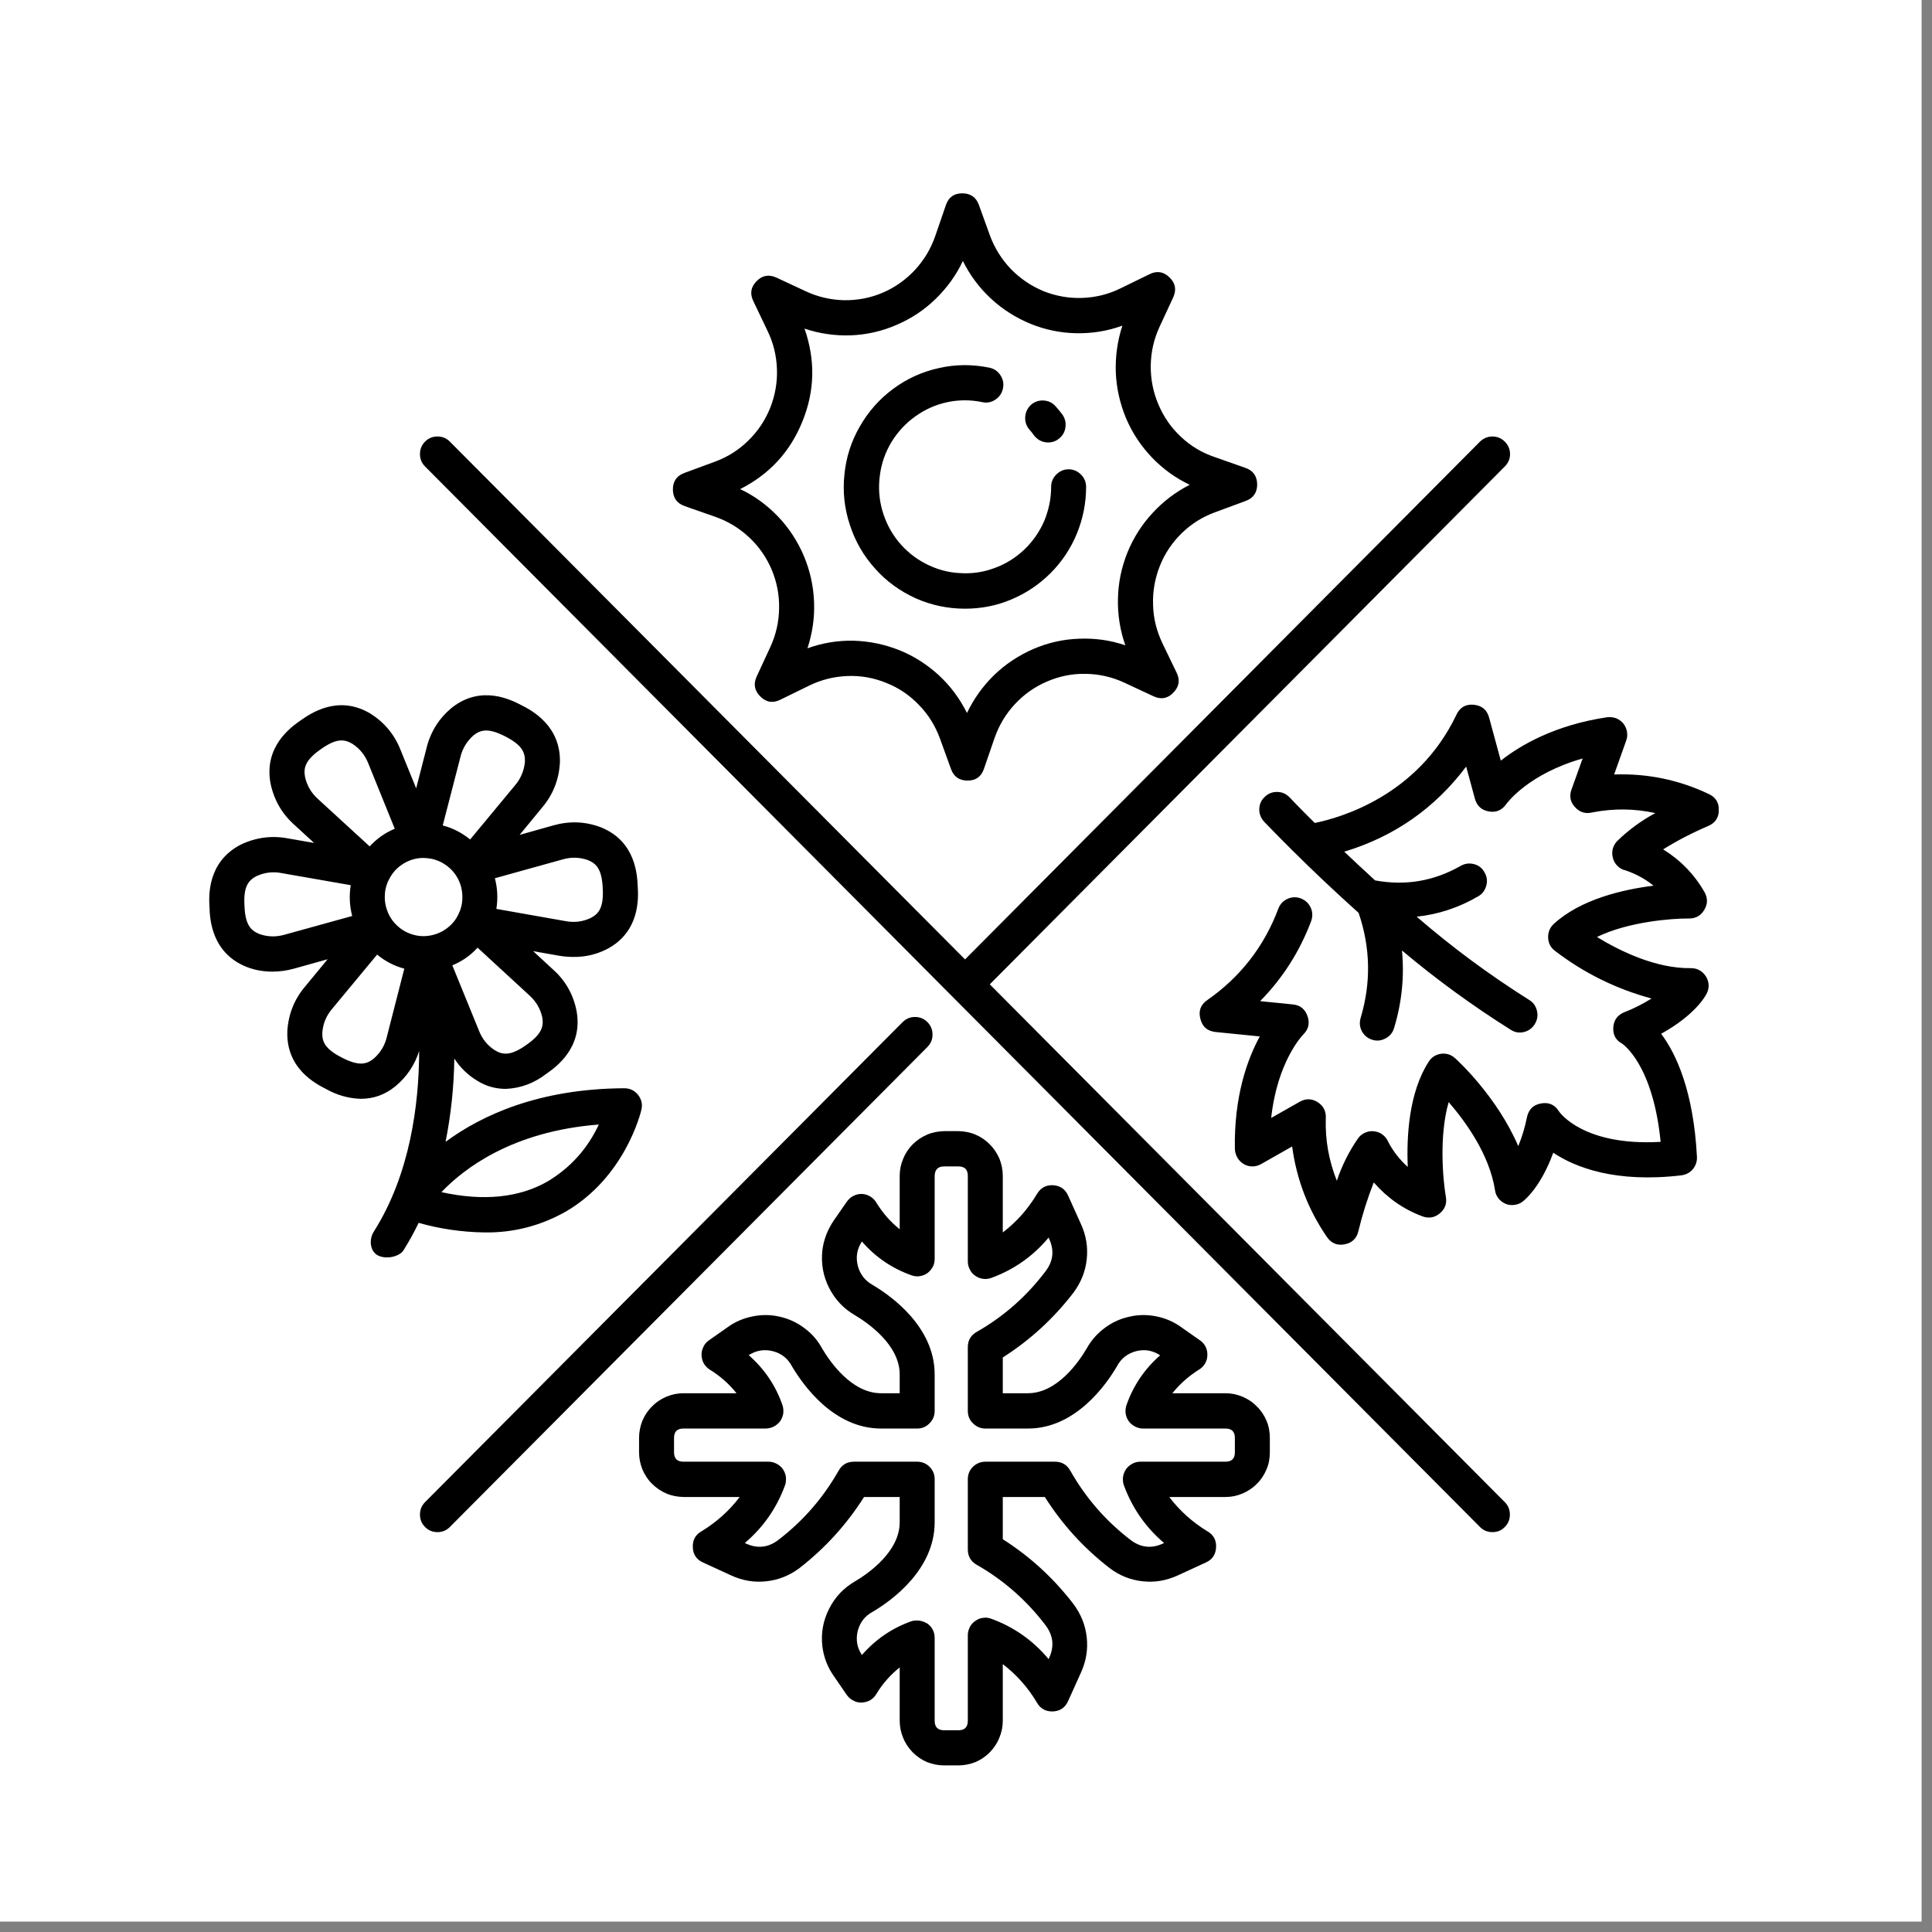 <svg version="1.0" preserveAspectRatio="xMidYMid meet" height="61" viewBox="0 0 45.75 45.75" zoomAndPan="magnify" width="61" xmlns:xlink="http://www.w3.org/1999/xlink" xmlns="http://www.w3.org/2000/svg"><rect x="0" y="0" width="45.75" height="45.75" fill="#808080" stroke="none"/><defs><clipPath id="e702efd39f"><path clip-rule="nonzero" d="M 0 0 L 45.5 0 L 45.5 45.5 L 0 45.5 Z M 0 0"></path></clipPath><clipPath id="a0da94aecb"><path clip-rule="nonzero" d="M 15 4.551 L 30 4.551 L 30 19 L 15 19 Z M 15 4.551"></path></clipPath><clipPath id="80dc79217b"><path clip-rule="nonzero" d="M 4.895 16 L 16 16 L 16 30 L 4.895 30 Z M 4.895 16"></path></clipPath><clipPath id="6803f99aab"><path clip-rule="nonzero" d="M 15 26 L 31 26 L 31 41.848 L 15 41.848 Z M 15 26"></path></clipPath><clipPath id="c13fb7fe4f"><path clip-rule="nonzero" d="M 28 16 L 40.699 16 L 40.699 30 L 28 30 Z M 28 16"></path></clipPath></defs><g clip-path="url(#e702efd39f)"><path fill-rule="nonzero" fill-opacity="1" d="M 0 0 L 45.5 0 L 45.5 45.5 L 0 45.5 Z M 0 0" fill="#ffffff"></path><path fill-rule="nonzero" fill-opacity="1" d="M 0 0 L 45.5 0 L 45.5 45.5 L 0 45.5 Z M 0 0" fill="#ffffff"></path></g><g clip-path="url(#a0da94aecb)"><path fill-rule="nonzero" fill-opacity="1" d="M 16.211 11.984 L 16.938 12.238 C 17.238 12.344 17.504 12.504 17.738 12.723 C 17.969 12.938 18.148 13.195 18.273 13.488 C 18.395 13.781 18.457 14.09 18.449 14.41 C 18.445 14.727 18.375 15.031 18.242 15.32 L 17.918 16.02 C 17.836 16.199 17.867 16.355 18.004 16.492 C 18.145 16.633 18.301 16.656 18.477 16.57 L 19.164 16.234 C 19.453 16.094 19.754 16.02 20.07 16.008 C 20.387 15.996 20.695 16.051 20.988 16.172 C 21.285 16.289 21.543 16.465 21.762 16.695 C 21.984 16.922 22.148 17.188 22.258 17.488 L 22.52 18.211 C 22.586 18.395 22.719 18.484 22.91 18.484 L 22.914 18.484 C 23.109 18.484 23.238 18.391 23.301 18.203 L 23.551 17.477 C 23.656 17.176 23.816 16.906 24.035 16.672 C 24.25 16.441 24.504 16.262 24.797 16.137 C 25.09 16.012 25.395 15.949 25.711 15.957 C 26.031 15.961 26.332 16.031 26.621 16.164 L 27.316 16.488 C 27.492 16.57 27.652 16.543 27.785 16.402 C 27.922 16.262 27.949 16.105 27.863 15.93 L 27.527 15.234 C 27.391 14.949 27.312 14.645 27.305 14.324 C 27.293 14.008 27.348 13.699 27.465 13.402 C 27.582 13.105 27.758 12.848 27.984 12.625 C 28.215 12.402 28.477 12.238 28.777 12.129 L 29.496 11.863 C 29.68 11.797 29.77 11.664 29.77 11.469 C 29.766 11.27 29.672 11.141 29.488 11.078 L 28.766 10.824 C 28.465 10.723 28.195 10.562 27.965 10.344 C 27.73 10.125 27.555 9.871 27.43 9.574 C 27.305 9.281 27.246 8.973 27.25 8.656 C 27.254 8.336 27.324 8.031 27.457 7.742 L 27.781 7.043 C 27.863 6.863 27.836 6.707 27.695 6.57 C 27.559 6.434 27.398 6.406 27.223 6.492 L 26.535 6.828 C 26.25 6.969 25.949 7.043 25.629 7.055 C 25.312 7.066 25.008 7.012 24.711 6.895 C 24.418 6.773 24.16 6.598 23.938 6.371 C 23.719 6.141 23.551 5.875 23.441 5.574 L 23.18 4.852 C 23.113 4.668 22.98 4.578 22.785 4.578 C 22.59 4.578 22.461 4.672 22.398 4.859 L 22.148 5.586 C 22.043 5.891 21.883 6.156 21.668 6.391 C 21.449 6.625 21.195 6.805 20.906 6.93 C 20.613 7.055 20.309 7.113 19.988 7.109 C 19.672 7.102 19.367 7.031 19.082 6.898 L 18.387 6.574 C 18.207 6.492 18.051 6.52 17.914 6.66 C 17.777 6.801 17.754 6.957 17.84 7.133 L 18.172 7.828 C 18.312 8.113 18.387 8.418 18.398 8.738 C 18.41 9.055 18.355 9.363 18.238 9.66 C 18.117 9.957 17.945 10.215 17.715 10.438 C 17.488 10.66 17.227 10.824 16.926 10.934 L 16.207 11.199 C 16.023 11.266 15.934 11.398 15.934 11.594 C 15.938 11.793 16.031 11.922 16.215 11.984 Z M 19.004 9.973 C 19.297 9.25 19.309 8.52 19.051 7.781 C 19.406 7.902 19.773 7.953 20.148 7.941 C 20.523 7.926 20.883 7.844 21.227 7.695 C 21.574 7.547 21.883 7.344 22.152 7.082 C 22.422 6.82 22.641 6.52 22.801 6.18 C 22.969 6.52 23.191 6.816 23.465 7.07 C 23.742 7.328 24.055 7.523 24.402 7.668 C 24.75 7.809 25.109 7.883 25.484 7.891 C 25.859 7.898 26.227 7.84 26.578 7.711 C 26.461 8.07 26.41 8.438 26.422 8.816 C 26.438 9.191 26.52 9.555 26.664 9.902 C 26.812 10.25 27.016 10.559 27.277 10.832 C 27.535 11.102 27.836 11.32 28.172 11.48 C 27.836 11.652 27.543 11.875 27.289 12.152 C 27.035 12.426 26.836 12.742 26.695 13.09 C 26.555 13.441 26.48 13.805 26.473 14.18 C 26.465 14.559 26.523 14.926 26.648 15.281 C 26.293 15.16 25.926 15.109 25.551 15.125 C 25.18 15.137 24.816 15.219 24.473 15.367 C 24.129 15.516 23.82 15.719 23.547 15.98 C 23.277 16.242 23.062 16.543 22.898 16.883 C 22.73 16.547 22.512 16.25 22.234 15.992 C 21.957 15.738 21.648 15.539 21.301 15.398 C 20.949 15.258 20.59 15.184 20.215 15.172 C 19.84 15.164 19.477 15.223 19.121 15.352 C 19.238 14.992 19.293 14.625 19.277 14.25 C 19.262 13.871 19.18 13.508 19.035 13.164 C 18.887 12.816 18.684 12.504 18.426 12.234 C 18.164 11.961 17.867 11.742 17.527 11.582 C 18.223 11.23 18.715 10.695 19.004 9.973 Z M 19.004 9.973" fill="#000000"></path></g><path fill-rule="nonzero" fill-opacity="1" d="M 22.852 14.414 C 23.23 14.414 23.598 14.344 23.949 14.195 C 24.301 14.047 24.609 13.84 24.879 13.57 C 25.148 13.301 25.355 12.988 25.5 12.637 C 25.645 12.281 25.719 11.914 25.719 11.531 C 25.719 11.418 25.68 11.32 25.598 11.238 C 25.516 11.156 25.418 11.113 25.305 11.113 C 25.191 11.113 25.094 11.156 25.012 11.238 C 24.93 11.32 24.891 11.418 24.891 11.531 C 24.891 11.816 24.832 12.086 24.723 12.348 C 24.609 12.605 24.449 12.832 24.242 13.027 C 24.035 13.219 23.801 13.363 23.535 13.457 C 23.27 13.555 22.996 13.59 22.715 13.57 C 22.434 13.555 22.168 13.477 21.918 13.348 C 21.668 13.219 21.453 13.043 21.273 12.824 C 21.094 12.602 20.969 12.355 20.891 12.082 C 20.816 11.812 20.797 11.535 20.836 11.254 C 20.871 10.973 20.965 10.711 21.109 10.469 C 21.258 10.227 21.445 10.023 21.676 9.859 C 21.906 9.695 22.156 9.582 22.434 9.523 C 22.711 9.465 22.984 9.465 23.262 9.523 C 23.375 9.547 23.477 9.527 23.574 9.461 C 23.668 9.398 23.727 9.309 23.75 9.199 C 23.773 9.086 23.754 8.98 23.691 8.887 C 23.629 8.789 23.539 8.73 23.43 8.707 C 23.031 8.625 22.633 8.625 22.238 8.715 C 21.84 8.801 21.48 8.965 21.152 9.207 C 20.824 9.449 20.562 9.746 20.359 10.102 C 20.156 10.453 20.035 10.832 19.996 11.238 C 19.953 11.645 19.996 12.043 20.125 12.43 C 20.25 12.816 20.449 13.164 20.723 13.465 C 20.992 13.77 21.316 14 21.684 14.168 C 22.055 14.332 22.445 14.414 22.852 14.414 Z M 22.852 14.414" fill="#000000"></path><path fill-rule="nonzero" fill-opacity="1" d="M 24.484 10.309 C 24.555 10.398 24.645 10.457 24.758 10.473 C 24.871 10.488 24.977 10.465 25.066 10.395 C 25.16 10.324 25.215 10.234 25.23 10.117 C 25.246 10.004 25.219 9.902 25.152 9.809 C 25.102 9.746 25.055 9.684 25 9.625 C 24.926 9.539 24.832 9.492 24.715 9.484 C 24.602 9.477 24.5 9.512 24.414 9.586 C 24.332 9.664 24.285 9.758 24.277 9.875 C 24.27 9.988 24.305 10.09 24.379 10.176 C 24.418 10.219 24.453 10.262 24.484 10.309 Z M 24.484 10.309" fill="#000000"></path><g clip-path="url(#80dc79217b)"><path fill-rule="nonzero" fill-opacity="1" d="M 5.836 22.895 C 6.031 22.973 6.238 23.008 6.449 23.008 C 6.625 23.008 6.793 22.984 6.961 22.938 L 7.758 22.715 L 7.23 23.355 C 6.973 23.656 6.832 24.008 6.805 24.402 C 6.762 25.301 7.48 25.664 7.715 25.785 C 7.973 25.93 8.25 26.012 8.543 26.02 C 8.855 26.02 9.125 25.918 9.363 25.723 C 9.633 25.5 9.82 25.219 9.926 24.887 C 9.922 26.156 9.711 27.809 8.852 29.164 C 8.727 29.359 8.762 29.656 8.977 29.742 C 9.195 29.828 9.469 29.738 9.551 29.613 C 9.684 29.402 9.805 29.184 9.914 28.957 C 10.422 29.102 10.941 29.176 11.469 29.184 C 12.148 29.195 12.789 29.031 13.383 28.699 C 14.801 27.883 15.172 26.348 15.188 26.281 C 15.219 26.148 15.191 26.031 15.109 25.926 C 15.023 25.82 14.914 25.77 14.781 25.77 C 12.75 25.781 11.398 26.414 10.551 27.039 C 10.68 26.391 10.75 25.73 10.758 25.066 C 10.898 25.281 11.078 25.457 11.297 25.59 C 11.504 25.719 11.73 25.785 11.977 25.785 C 12.332 25.77 12.652 25.648 12.934 25.43 C 13.152 25.277 13.816 24.816 13.652 23.934 C 13.574 23.543 13.387 23.215 13.09 22.953 L 12.625 22.523 L 13.246 22.633 C 13.359 22.652 13.473 22.66 13.582 22.66 C 13.859 22.664 14.117 22.602 14.363 22.48 C 15.16 22.07 15.117 21.258 15.102 21 C 15.09 20.73 15.059 19.922 14.227 19.59 C 13.855 19.449 13.48 19.438 13.098 19.547 L 12.305 19.77 L 12.832 19.129 C 13.09 18.828 13.23 18.477 13.258 18.082 C 13.297 17.184 12.578 16.816 12.348 16.699 C 12.113 16.578 11.398 16.203 10.695 16.762 C 10.391 17.016 10.191 17.336 10.098 17.723 L 9.855 18.668 L 9.488 17.766 C 9.344 17.395 9.102 17.105 8.766 16.895 C 7.996 16.438 7.34 16.906 7.125 17.055 C 6.906 17.207 6.242 17.668 6.406 18.551 C 6.488 18.941 6.676 19.27 6.969 19.531 L 7.438 19.961 L 6.812 19.852 C 6.426 19.781 6.051 19.832 5.695 20.004 C 4.902 20.418 4.945 21.227 4.961 21.484 C 4.969 21.75 5.004 22.562 5.836 22.895 Z M 14.18 26.629 C 13.914 27.199 13.512 27.648 12.973 27.973 C 12.297 28.363 11.449 28.449 10.453 28.23 C 10.977 27.68 12.121 26.789 14.18 26.629 Z M 9.504 20.484 C 9.66 20.375 9.836 20.316 10.027 20.316 C 10.082 20.316 10.137 20.324 10.191 20.332 C 10.332 20.355 10.461 20.414 10.574 20.496 C 10.691 20.582 10.781 20.688 10.848 20.816 C 10.914 20.945 10.945 21.078 10.949 21.223 C 10.953 21.367 10.926 21.504 10.863 21.633 C 10.805 21.766 10.719 21.875 10.605 21.965 C 10.492 22.055 10.367 22.113 10.23 22.145 C 10.09 22.176 9.949 22.176 9.812 22.141 C 9.672 22.105 9.547 22.043 9.438 21.949 C 9.328 21.855 9.246 21.746 9.188 21.613 C 9.133 21.48 9.105 21.344 9.113 21.199 C 9.117 21.059 9.156 20.922 9.227 20.797 C 9.293 20.672 9.387 20.566 9.504 20.484 Z M 9.16 24.555 C 9.113 24.758 9.008 24.93 8.848 25.07 C 8.676 25.207 8.492 25.25 8.094 25.043 C 7.695 24.84 7.621 24.664 7.633 24.441 C 7.652 24.23 7.73 24.047 7.867 23.887 L 8.93 22.605 C 9.121 22.762 9.336 22.875 9.574 22.938 Z M 12.461 24.746 C 12.098 25.004 11.906 24.984 11.719 24.871 C 11.543 24.758 11.418 24.602 11.34 24.402 L 10.711 22.859 C 10.941 22.766 11.141 22.625 11.309 22.441 L 12.531 23.566 C 12.688 23.707 12.793 23.879 12.84 24.086 C 12.879 24.305 12.832 24.488 12.461 24.746 Z M 13.32 20.352 C 13.523 20.293 13.723 20.297 13.922 20.367 C 14.125 20.449 14.254 20.586 14.273 21.039 C 14.297 21.484 14.184 21.637 13.988 21.738 C 13.797 21.828 13.598 21.852 13.391 21.812 L 11.754 21.523 C 11.793 21.277 11.781 21.035 11.719 20.797 Z M 10.902 17.93 C 10.949 17.727 11.055 17.555 11.211 17.414 C 11.383 17.277 11.57 17.234 11.969 17.441 C 12.367 17.645 12.438 17.82 12.43 18.043 C 12.41 18.25 12.332 18.438 12.195 18.598 L 11.133 19.879 C 10.941 19.723 10.727 19.609 10.484 19.547 Z M 7.602 17.738 C 7.965 17.48 8.152 17.5 8.344 17.613 C 8.52 17.727 8.645 17.883 8.723 18.082 L 9.348 19.625 C 9.121 19.719 8.922 19.859 8.754 20.043 L 7.527 18.918 C 7.371 18.777 7.27 18.605 7.223 18.398 C 7.184 18.18 7.23 17.996 7.602 17.738 Z M 6.074 20.746 C 6.266 20.66 6.465 20.633 6.672 20.676 L 8.305 20.961 C 8.266 21.207 8.277 21.449 8.34 21.691 L 6.742 22.133 C 6.539 22.191 6.34 22.188 6.141 22.117 C 5.938 22.035 5.805 21.898 5.789 21.445 C 5.762 21 5.879 20.848 6.074 20.746 Z M 6.074 20.746" fill="#000000"></path></g><g clip-path="url(#6803f99aab)"><path fill-rule="nonzero" fill-opacity="1" d="M 30.07 34.391 L 30.07 34.051 C 30.07 33.91 30.047 33.777 29.992 33.645 C 29.938 33.516 29.863 33.402 29.762 33.305 C 29.664 33.203 29.551 33.129 29.422 33.074 C 29.293 33.02 29.16 32.992 29.02 32.992 L 27.762 32.992 C 27.938 32.773 28.145 32.59 28.379 32.441 C 28.441 32.406 28.492 32.359 28.531 32.297 C 28.566 32.238 28.59 32.172 28.59 32.098 C 28.594 32.027 28.582 31.961 28.551 31.895 C 28.52 31.832 28.473 31.777 28.414 31.738 L 27.969 31.426 C 27.793 31.297 27.594 31.215 27.383 31.172 C 27.168 31.129 26.953 31.129 26.742 31.18 C 26.527 31.227 26.332 31.316 26.156 31.449 C 25.984 31.578 25.84 31.738 25.734 31.93 C 25.547 32.25 25.035 32.992 24.34 32.992 L 23.746 32.992 L 23.746 32.145 C 24.398 31.73 24.957 31.215 25.426 30.602 C 25.598 30.367 25.703 30.109 25.734 29.82 C 25.766 29.531 25.719 29.254 25.598 28.988 L 25.293 28.312 C 25.223 28.156 25.102 28.074 24.93 28.066 C 24.762 28.059 24.637 28.133 24.551 28.281 C 24.34 28.633 24.074 28.934 23.746 29.184 L 23.746 27.844 C 23.746 27.703 23.719 27.57 23.668 27.441 C 23.613 27.312 23.535 27.195 23.438 27.098 C 23.34 27 23.227 26.922 23.098 26.867 C 22.969 26.812 22.832 26.789 22.695 26.785 L 22.359 26.785 C 22.219 26.789 22.086 26.812 21.957 26.867 C 21.828 26.922 21.711 27 21.613 27.098 C 21.516 27.195 21.438 27.312 21.387 27.441 C 21.332 27.57 21.305 27.703 21.305 27.844 L 21.305 29.109 C 21.086 28.934 20.906 28.727 20.758 28.488 C 20.723 28.426 20.676 28.375 20.613 28.336 C 20.555 28.301 20.488 28.277 20.418 28.273 C 20.344 28.27 20.277 28.285 20.215 28.316 C 20.148 28.348 20.098 28.395 20.055 28.453 L 19.746 28.898 C 19.598 29.117 19.504 29.355 19.473 29.613 C 19.441 29.926 19.492 30.219 19.633 30.496 C 19.773 30.773 19.98 30.992 20.246 31.145 C 20.566 31.336 21.305 31.852 21.305 32.547 L 21.305 32.992 L 20.863 32.992 C 20.168 32.992 19.656 32.25 19.469 31.934 C 19.363 31.738 19.223 31.578 19.047 31.449 C 18.871 31.316 18.676 31.227 18.465 31.18 C 18.25 31.129 18.035 31.129 17.824 31.172 C 17.609 31.215 17.41 31.297 17.234 31.426 L 16.789 31.738 C 16.73 31.777 16.684 31.832 16.656 31.895 C 16.625 31.961 16.609 32.027 16.613 32.098 C 16.617 32.172 16.637 32.238 16.672 32.297 C 16.711 32.359 16.762 32.406 16.82 32.441 C 17.059 32.59 17.266 32.773 17.441 32.992 L 16.184 32.992 C 16.043 32.992 15.91 33.02 15.781 33.074 C 15.652 33.129 15.539 33.203 15.441 33.305 C 15.34 33.402 15.266 33.516 15.211 33.645 C 15.16 33.777 15.133 33.91 15.133 34.051 L 15.133 34.391 C 15.133 34.531 15.16 34.664 15.211 34.793 C 15.266 34.922 15.34 35.039 15.441 35.137 C 15.539 35.234 15.652 35.312 15.781 35.367 C 15.91 35.422 16.043 35.445 16.184 35.449 L 17.516 35.449 C 17.27 35.773 16.969 36.043 16.617 36.258 C 16.469 36.34 16.398 36.469 16.406 36.637 C 16.41 36.809 16.492 36.93 16.648 37 L 17.32 37.309 C 17.586 37.43 17.859 37.477 18.148 37.445 C 18.434 37.414 18.695 37.309 18.926 37.137 C 19.535 36.664 20.047 36.102 20.461 35.449 L 21.305 35.449 L 21.305 36.047 C 21.305 36.742 20.566 37.258 20.25 37.445 C 19.98 37.602 19.773 37.816 19.633 38.098 C 19.492 38.375 19.438 38.668 19.473 38.98 C 19.504 39.238 19.594 39.477 19.746 39.691 L 20.055 40.141 C 20.098 40.199 20.148 40.242 20.215 40.273 C 20.277 40.309 20.344 40.32 20.414 40.316 C 20.484 40.312 20.551 40.293 20.613 40.258 C 20.672 40.219 20.723 40.168 20.758 40.105 C 20.902 39.867 21.086 39.66 21.305 39.484 L 21.305 40.746 C 21.305 40.887 21.332 41.023 21.387 41.152 C 21.438 41.281 21.516 41.395 21.613 41.496 C 21.711 41.594 21.824 41.672 21.953 41.727 C 22.082 41.777 22.219 41.805 22.355 41.805 L 22.695 41.805 C 22.832 41.805 22.969 41.777 23.098 41.727 C 23.227 41.672 23.34 41.594 23.438 41.496 C 23.535 41.395 23.613 41.281 23.664 41.152 C 23.719 41.023 23.746 40.887 23.746 40.746 L 23.746 39.406 C 24.07 39.656 24.34 39.957 24.551 40.312 C 24.633 40.461 24.762 40.531 24.93 40.527 C 25.102 40.52 25.223 40.438 25.293 40.281 L 25.598 39.605 C 25.719 39.34 25.766 39.062 25.734 38.773 C 25.703 38.484 25.598 38.227 25.426 37.992 C 24.957 37.379 24.398 36.863 23.746 36.449 L 23.746 35.449 L 24.742 35.449 C 25.156 36.102 25.668 36.664 26.277 37.133 C 26.508 37.309 26.77 37.414 27.055 37.445 C 27.344 37.477 27.617 37.43 27.883 37.309 L 28.555 37 C 28.711 36.93 28.789 36.809 28.797 36.637 C 28.805 36.469 28.734 36.34 28.586 36.258 C 28.234 36.043 27.934 35.773 27.688 35.449 L 29.02 35.449 C 29.16 35.449 29.293 35.422 29.422 35.367 C 29.551 35.312 29.664 35.238 29.762 35.137 C 29.863 35.039 29.938 34.922 29.992 34.793 C 30.047 34.664 30.07 34.531 30.07 34.391 Z M 26.609 35.16 C 26.809 35.707 27.125 36.164 27.566 36.539 L 27.539 36.551 C 27.27 36.676 27.016 36.648 26.781 36.473 C 26.191 36.023 25.715 35.477 25.348 34.832 C 25.27 34.688 25.148 34.613 24.98 34.613 L 23.332 34.613 C 23.219 34.613 23.121 34.656 23.039 34.734 C 22.957 34.816 22.918 34.914 22.918 35.031 L 22.918 36.691 C 22.918 36.855 22.992 36.98 23.137 37.059 C 23.777 37.426 24.32 37.906 24.766 38.496 C 24.941 38.734 24.969 38.988 24.844 39.258 L 24.832 39.289 C 24.461 38.844 24.004 38.523 23.461 38.328 C 23.398 38.305 23.336 38.301 23.27 38.312 C 23.203 38.32 23.145 38.348 23.09 38.387 C 23.035 38.426 22.992 38.473 22.965 38.531 C 22.934 38.594 22.918 38.656 22.918 38.723 L 22.918 40.746 C 22.918 40.898 22.844 40.973 22.695 40.973 L 22.359 40.973 C 22.207 40.973 22.133 40.898 22.133 40.746 L 22.133 38.785 C 22.133 38.645 22.074 38.531 21.965 38.449 C 21.848 38.379 21.723 38.355 21.594 38.387 C 21.125 38.551 20.734 38.82 20.41 39.191 C 20.293 39.016 20.262 38.824 20.312 38.617 C 20.367 38.414 20.484 38.262 20.672 38.164 C 21.113 37.902 22.133 37.172 22.133 36.047 L 22.133 35.031 C 22.133 34.914 22.094 34.816 22.012 34.734 C 21.934 34.656 21.836 34.613 21.719 34.613 L 20.223 34.613 C 20.055 34.613 19.934 34.688 19.855 34.832 C 19.488 35.477 19.012 36.023 18.422 36.473 C 18.188 36.648 17.934 36.676 17.664 36.551 L 17.637 36.539 C 18.078 36.164 18.395 35.707 18.594 35.16 C 18.613 35.098 18.617 35.031 18.609 34.965 C 18.598 34.902 18.574 34.84 18.535 34.785 C 18.496 34.73 18.445 34.691 18.387 34.66 C 18.328 34.629 18.266 34.613 18.199 34.613 L 16.184 34.613 C 16.035 34.613 15.961 34.539 15.961 34.391 L 15.961 34.051 C 15.961 33.902 16.035 33.828 16.184 33.828 L 18.137 33.828 C 18.203 33.824 18.266 33.812 18.324 33.781 C 18.383 33.75 18.434 33.707 18.473 33.656 C 18.512 33.602 18.535 33.539 18.547 33.477 C 18.555 33.41 18.551 33.344 18.531 33.281 C 18.371 32.812 18.102 32.418 17.73 32.09 C 17.906 31.977 18.098 31.945 18.301 31.996 C 18.508 32.051 18.656 32.168 18.754 32.355 C 19.016 32.797 19.742 33.828 20.863 33.828 L 21.719 33.828 C 21.836 33.828 21.934 33.785 22.012 33.703 C 22.094 33.621 22.133 33.523 22.133 33.41 L 22.133 32.547 C 22.133 31.422 21.109 30.691 20.668 30.43 C 20.484 30.328 20.367 30.176 20.312 29.973 C 20.262 29.766 20.293 29.578 20.41 29.398 C 20.734 29.773 21.129 30.039 21.594 30.203 C 21.656 30.223 21.719 30.23 21.785 30.219 C 21.852 30.207 21.91 30.184 21.965 30.145 C 22.016 30.105 22.059 30.055 22.09 29.996 C 22.121 29.938 22.133 29.875 22.133 29.809 L 22.133 27.844 C 22.137 27.695 22.211 27.621 22.359 27.621 L 22.695 27.621 C 22.844 27.621 22.918 27.695 22.918 27.844 L 22.918 29.871 C 22.918 29.938 22.934 30 22.965 30.059 C 22.992 30.121 23.035 30.168 23.09 30.207 C 23.145 30.246 23.203 30.273 23.27 30.281 C 23.336 30.293 23.398 30.285 23.461 30.266 C 24.004 30.07 24.461 29.75 24.832 29.305 L 24.844 29.336 C 24.969 29.605 24.941 29.859 24.766 30.094 C 24.32 30.688 23.777 31.168 23.137 31.535 C 22.992 31.613 22.918 31.738 22.918 31.902 L 22.918 33.41 C 22.918 33.523 22.957 33.625 23.039 33.703 C 23.121 33.785 23.219 33.828 23.332 33.828 L 24.344 33.828 C 25.461 33.828 26.188 32.801 26.449 32.355 C 26.547 32.168 26.699 32.051 26.902 31.996 C 27.105 31.945 27.297 31.977 27.473 32.094 C 27.102 32.418 26.836 32.812 26.672 33.281 C 26.652 33.344 26.648 33.41 26.656 33.477 C 26.668 33.543 26.691 33.602 26.73 33.656 C 26.77 33.711 26.82 33.75 26.879 33.781 C 26.938 33.812 27 33.828 27.066 33.828 L 29.02 33.828 C 29.168 33.828 29.242 33.902 29.242 34.051 L 29.242 34.391 C 29.242 34.539 29.168 34.613 29.02 34.613 L 27.004 34.613 C 26.938 34.613 26.875 34.629 26.816 34.66 C 26.758 34.691 26.707 34.734 26.668 34.785 C 26.629 34.84 26.605 34.902 26.594 34.969 C 26.586 35.035 26.59 35.098 26.609 35.16 Z M 26.609 35.16" fill="#000000"></path></g><g clip-path="url(#c13fb7fe4f)"><path fill-rule="nonzero" fill-opacity="1" d="M 35.262 16.992 C 35.211 16.809 35.09 16.707 34.898 16.688 C 34.707 16.672 34.57 16.75 34.488 16.926 C 33.57 18.852 31.73 19.367 31.133 19.488 C 30.762 19.121 30.543 18.887 30.535 18.879 C 30.453 18.797 30.359 18.754 30.246 18.754 C 30.133 18.75 30.035 18.789 29.953 18.867 C 29.867 18.945 29.824 19.043 29.82 19.156 C 29.816 19.27 29.855 19.367 29.93 19.453 C 30 19.523 30.906 20.484 32.172 21.617 C 32.453 22.438 32.469 23.266 32.223 24.094 C 32.188 24.207 32.195 24.312 32.246 24.414 C 32.301 24.516 32.383 24.586 32.492 24.621 C 32.602 24.656 32.707 24.645 32.809 24.59 C 32.914 24.535 32.98 24.453 33.012 24.344 C 33.195 23.742 33.258 23.129 33.199 22.508 C 34.016 23.195 34.875 23.82 35.777 24.387 C 35.875 24.449 35.977 24.465 36.09 24.438 C 36.199 24.41 36.285 24.348 36.344 24.25 C 36.406 24.148 36.422 24.047 36.395 23.934 C 36.367 23.82 36.305 23.734 36.207 23.676 C 35.27 23.086 34.383 22.43 33.547 21.707 C 34.062 21.652 34.547 21.492 35 21.227 C 35.102 21.172 35.164 21.086 35.195 20.973 C 35.227 20.863 35.211 20.754 35.152 20.656 C 35.098 20.555 35.012 20.488 34.898 20.461 C 34.789 20.434 34.684 20.449 34.582 20.508 C 33.949 20.867 33.277 20.98 32.562 20.848 C 32.301 20.609 32.055 20.379 31.832 20.168 C 33.012 19.812 33.977 19.141 34.719 18.152 L 34.926 18.914 C 34.973 19.082 35.082 19.184 35.254 19.215 C 35.426 19.246 35.562 19.188 35.664 19.047 C 35.688 19.012 36.195 18.324 37.477 17.961 L 37.215 18.691 C 37.156 18.852 37.184 18.992 37.297 19.113 C 37.41 19.238 37.547 19.277 37.707 19.238 C 38.207 19.141 38.703 19.145 39.199 19.254 C 38.863 19.434 38.562 19.656 38.289 19.922 C 38.238 19.977 38.207 20.039 38.188 20.109 C 38.172 20.184 38.176 20.254 38.195 20.324 C 38.215 20.395 38.25 20.457 38.305 20.508 C 38.355 20.559 38.418 20.594 38.488 20.609 C 38.734 20.691 38.957 20.812 39.156 20.973 C 38.438 21.062 37.43 21.293 36.793 21.879 C 36.699 21.969 36.656 22.074 36.66 22.203 C 36.664 22.328 36.715 22.434 36.816 22.512 C 37.508 23.043 38.27 23.418 39.109 23.645 C 38.902 23.773 38.691 23.883 38.465 23.969 C 38.305 24.035 38.215 24.152 38.203 24.328 C 38.191 24.504 38.262 24.633 38.414 24.715 C 38.422 24.723 39.141 25.191 39.324 27.039 C 37.5 27.145 36.938 26.348 36.918 26.32 C 36.82 26.16 36.68 26.098 36.496 26.129 C 36.312 26.16 36.203 26.266 36.16 26.449 C 36.113 26.688 36.043 26.918 35.953 27.141 C 35.449 25.965 34.508 25.102 34.457 25.059 C 34.363 24.973 34.25 24.938 34.125 24.953 C 34 24.973 33.902 25.031 33.832 25.141 C 33.363 25.867 33.305 26.906 33.336 27.633 C 33.145 27.461 32.988 27.262 32.871 27.035 C 32.84 26.965 32.797 26.91 32.738 26.867 C 32.68 26.824 32.613 26.797 32.539 26.789 C 32.469 26.781 32.398 26.789 32.332 26.82 C 32.262 26.848 32.207 26.891 32.164 26.949 C 31.945 27.262 31.777 27.602 31.656 27.961 C 31.469 27.488 31.379 27 31.395 26.488 C 31.406 26.324 31.344 26.191 31.207 26.102 C 31.066 26.012 30.922 26.008 30.777 26.09 L 30.102 26.473 C 30.246 25.141 30.836 24.523 30.863 24.496 C 30.988 24.371 31.02 24.227 30.961 24.059 C 30.902 23.895 30.789 23.801 30.613 23.785 L 29.84 23.707 C 30.375 23.164 30.777 22.531 31.047 21.816 C 31.086 21.707 31.086 21.602 31.039 21.496 C 30.992 21.391 30.914 21.32 30.809 21.277 C 30.699 21.234 30.594 21.238 30.488 21.285 C 30.383 21.332 30.312 21.41 30.27 21.52 C 29.934 22.414 29.371 23.137 28.586 23.684 C 28.43 23.793 28.375 23.941 28.426 24.129 C 28.473 24.316 28.594 24.418 28.785 24.438 L 29.832 24.543 C 29.539 25.078 29.219 25.961 29.242 27.211 C 29.246 27.285 29.266 27.352 29.301 27.414 C 29.34 27.48 29.391 27.527 29.453 27.566 C 29.516 27.602 29.582 27.621 29.656 27.621 C 29.73 27.621 29.797 27.602 29.863 27.566 L 30.598 27.148 C 30.703 27.93 30.977 28.645 31.422 29.293 C 31.527 29.441 31.664 29.5 31.844 29.465 C 32.02 29.43 32.129 29.324 32.168 29.148 C 32.262 28.758 32.383 28.375 32.531 28 C 32.852 28.367 33.234 28.637 33.688 28.805 C 33.84 28.859 33.977 28.832 34.098 28.73 C 34.219 28.629 34.266 28.496 34.238 28.34 C 34.168 27.934 34.074 26.891 34.305 26.098 C 34.703 26.559 35.27 27.336 35.402 28.184 C 35.41 28.258 35.441 28.32 35.484 28.379 C 35.531 28.438 35.59 28.48 35.656 28.508 C 35.723 28.535 35.793 28.543 35.867 28.531 C 35.938 28.523 36.004 28.496 36.062 28.449 C 36.113 28.41 36.488 28.102 36.781 27.297 C 37.309 27.648 38.258 28.016 39.816 27.832 C 39.926 27.816 40.016 27.77 40.086 27.688 C 40.156 27.602 40.188 27.504 40.184 27.395 C 40.102 25.828 39.688 24.949 39.336 24.48 C 40.129 24.043 40.383 23.594 40.41 23.535 C 40.445 23.473 40.461 23.402 40.461 23.328 C 40.457 23.254 40.438 23.188 40.398 23.125 C 40.359 23.062 40.309 23.012 40.246 22.977 C 40.184 22.941 40.113 22.926 40.039 22.926 C 39.195 22.938 38.332 22.504 37.816 22.188 C 38.551 21.828 39.59 21.746 40 21.75 C 40.156 21.75 40.277 21.684 40.359 21.543 C 40.441 21.406 40.441 21.266 40.363 21.125 C 40.121 20.703 39.793 20.367 39.383 20.113 C 39.723 19.902 40.078 19.719 40.445 19.562 C 40.613 19.492 40.699 19.367 40.703 19.188 C 40.707 19.004 40.625 18.875 40.461 18.801 C 39.754 18.465 39.004 18.312 38.223 18.34 L 38.508 17.539 C 38.535 17.469 38.539 17.398 38.527 17.328 C 38.516 17.254 38.484 17.191 38.441 17.133 C 38.395 17.078 38.336 17.035 38.27 17.008 C 38.199 16.984 38.129 16.977 38.059 16.984 C 36.828 17.168 36.016 17.637 35.539 18.012 Z M 35.262 16.992" fill="#000000"></path></g><path fill-rule="nonzero" fill-opacity="1" d="M 21.961 24.203 C 21.879 24.121 21.781 24.082 21.668 24.082 C 21.555 24.082 21.457 24.121 21.375 24.203 L 10.066 35.57 C 9.984 35.652 9.945 35.75 9.945 35.867 C 9.945 35.98 9.984 36.078 10.066 36.16 C 10.148 36.242 10.246 36.281 10.359 36.281 C 10.473 36.281 10.57 36.242 10.652 36.16 L 21.961 24.793 C 22.043 24.711 22.082 24.613 22.082 24.5 C 22.082 24.383 22.043 24.285 21.961 24.203 Z M 21.961 24.203" fill="#000000"></path><path fill-rule="nonzero" fill-opacity="1" d="M 35.047 36.16 C 35.129 36.242 35.227 36.281 35.34 36.281 C 35.457 36.281 35.555 36.242 35.633 36.16 C 35.715 36.078 35.754 35.98 35.754 35.867 C 35.754 35.75 35.715 35.652 35.633 35.57 L 23.438 23.309 L 35.633 11.047 C 35.715 10.965 35.758 10.867 35.758 10.754 C 35.758 10.637 35.715 10.539 35.633 10.457 C 35.555 10.379 35.457 10.336 35.34 10.336 C 35.227 10.336 35.129 10.379 35.047 10.457 L 22.852 22.719 L 10.652 10.457 C 10.57 10.375 10.473 10.336 10.359 10.336 C 10.246 10.336 10.148 10.375 10.066 10.457 C 9.984 10.539 9.945 10.637 9.945 10.754 C 9.945 10.867 9.984 10.965 10.066 11.047 Z M 35.047 36.16" fill="#000000"></path></svg>